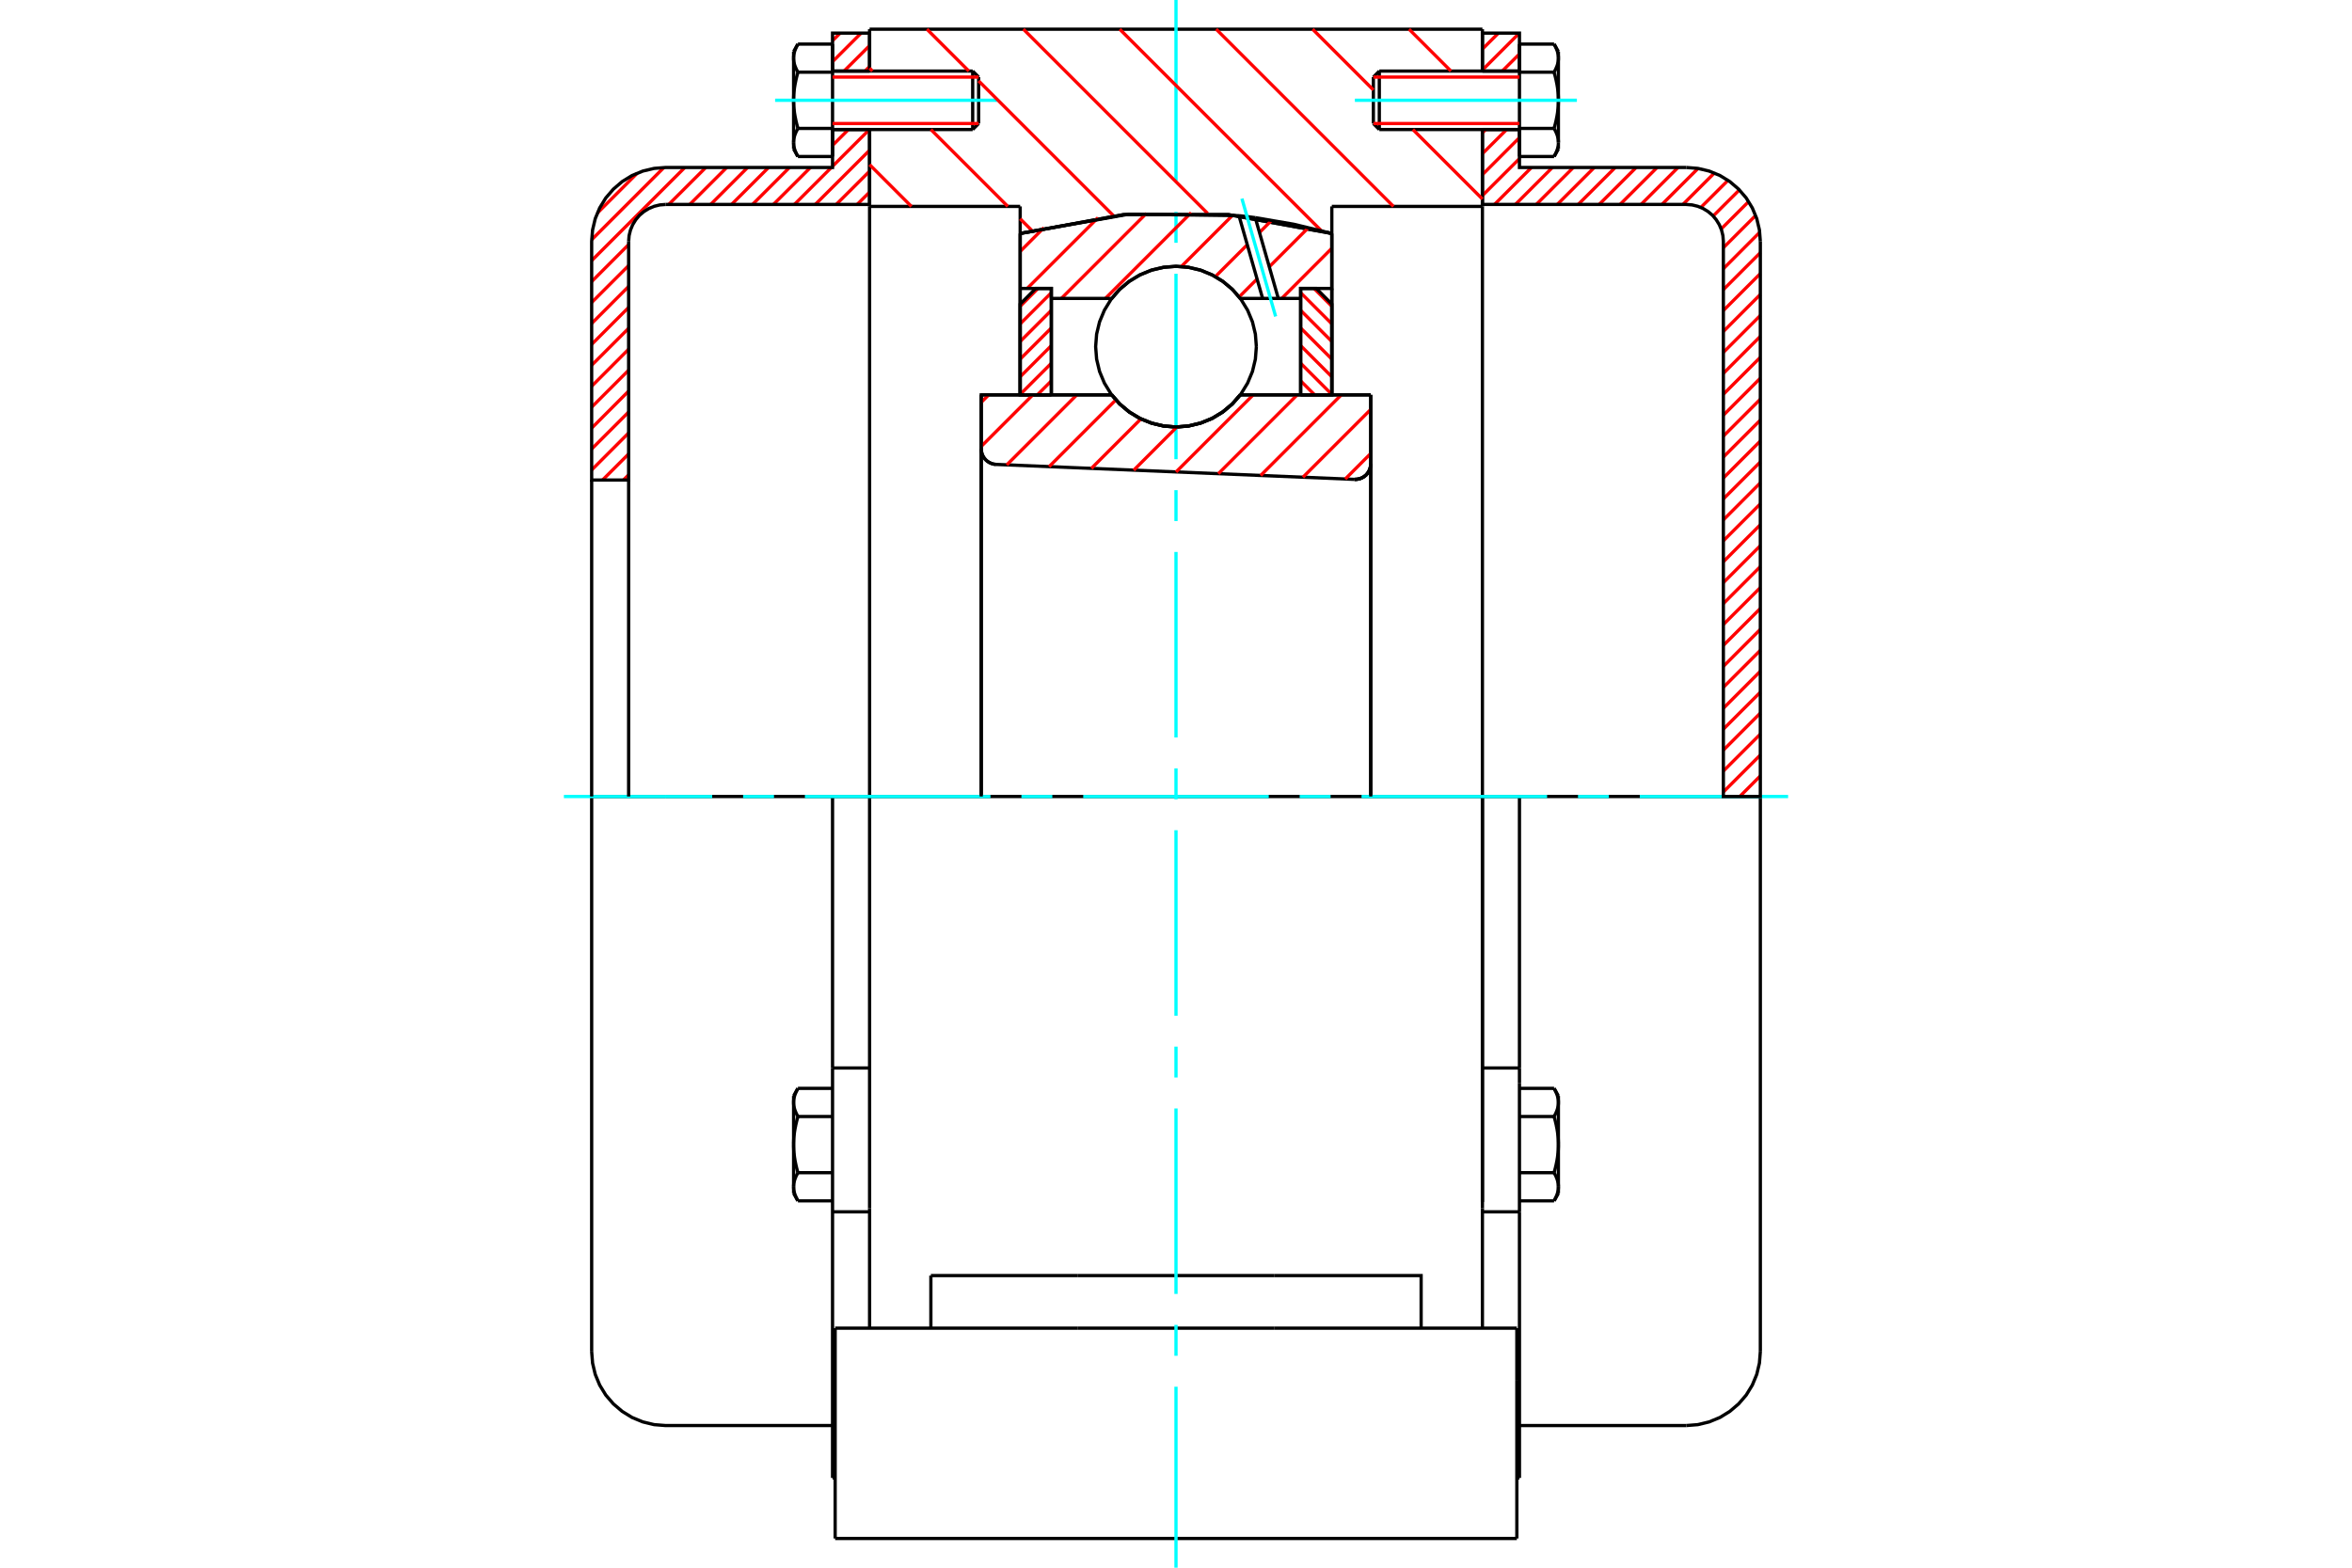 <?xml version="1.0" standalone="no"?>
<!DOCTYPE svg PUBLIC "-//W3C//DTD SVG 1.1//EN"
	"http://www.w3.org/Graphics/SVG/1.1/DTD/svg11.dtd">
<svg xmlns="http://www.w3.org/2000/svg" height="100%" width="100%" viewBox="0 0 36000 24000">
	<rect x="-1800" y="-1200" width="39600" height="26400" style="fill:#FFF"/>
	<g style="fill:none; fill-rule:evenodd" transform="matrix(1 0 0 1 0 0)">
		<g style="fill:none; stroke:#000; stroke-width:50; shape-rendering:geometricPrecision">
			<polyline points="20733,7339 20771,7337 20809,7330 20845,7316 20878,7297 20908,7273 20933,7244 20954,7211 20969,7176 20978,7139 20981,7100"/>
			<line x1="20981" y1="6045" x2="20981" y2="7100"/>
			<line x1="18984" y1="6045" x2="20981" y2="6045"/>
			<polyline points="17016,6045 17141,6187 17287,6309 17450,6407 17626,6478 17811,6522 18000,6537 18189,6522 18374,6478 18550,6407 18713,6309 18859,6187 18984,6045"/>
			<line x1="15019" y1="6045" x2="17016" y2="6045"/>
			<line x1="15019" y1="6872" x2="15019" y2="6045"/>
			<polyline points="15019,6872 15021,6908 15030,6944 15043,6977 15062,7009 15085,7037 15112,7061 15143,7081 15176,7096 15211,7106 15247,7110"/>
			<line x1="20733" y1="7339" x2="15247" y2="7110"/>
			<line x1="20981" y1="7100" x2="20981" y2="12194"/>
			<line x1="15019" y1="6872" x2="15019" y2="12194"/>
			<polyline points="20733,7339 20771,7337 20809,7330 20845,7316 20878,7297 20908,7273 20933,7244 20954,7211 20969,7176 20978,7139 20981,7100"/>
			<line x1="22690" y1="12194" x2="13310" y2="12194"/>
			<line x1="22690" y1="3160" x2="20385" y2="3160"/>
			<line x1="22690" y1="1983" x2="22690" y2="3160"/>
			<line x1="22690" y1="447" x2="22690" y2="1088"/>
			<line x1="13310" y1="447" x2="22690" y2="447"/>
			<line x1="13310" y1="1088" x2="13310" y2="447"/>
			<line x1="13310" y1="3160" x2="13310" y2="1983"/>
			<line x1="15615" y1="3160" x2="13310" y2="3160"/>
			<line x1="15615" y1="3574" x2="15615" y2="3160"/>
			<polyline points="20385,3574 18804,3286 17196,3286 15615,3574"/>
			<line x1="20385" y1="3160" x2="20385" y2="3574"/>
			<line x1="15615" y1="6039" x2="15615" y2="3574"/>
			<line x1="13310" y1="12194" x2="13310" y2="3160"/>
			<line x1="20385" y1="3574" x2="20385" y2="6039"/>
			<line x1="12783" y1="23553" x2="23217" y2="23553"/>
			<line x1="14248" y1="20333" x2="14248" y2="19528"/>
			<line x1="16499" y1="19528" x2="14248" y2="19528"/>
			<line x1="16499" y1="20333" x2="19501" y2="20333"/>
			<line x1="19501" y1="19528" x2="16499" y2="19528"/>
			<polyline points="21752,20333 21752,19528 19501,19528"/>
			<line x1="22690" y1="20333" x2="22690" y2="18496"/>
			<line x1="13310" y1="20333" x2="13310" y2="18496"/>
			<line x1="19501" y1="20333" x2="23217" y2="20333"/>
			<line x1="22690" y1="3160" x2="22690" y2="18402"/>
			<line x1="13310" y1="18496" x2="13310" y2="12194"/>
			<line x1="23217" y1="21138" x2="23217" y2="20333"/>
			<line x1="23217" y1="23553" x2="23217" y2="21138"/>
			<polyline points="12783,23553 12783,21138 12783,20333"/>
			<line x1="22690" y1="18496" x2="22690" y2="12194"/>
			<line x1="12783" y1="20333" x2="16499" y2="20333"/>
			<line x1="12743" y1="16350" x2="13310" y2="16350"/>
			<polyline points="12743,16350 12743,16585 12743,16632 12743,18552 12743,22626"/>
			<polyline points="12147,18168 12147,18174 12147,18180 12147,18186 12148,18192 12148,18198 12149,18204 12149,18210 12150,18216 12151,18222 12152,18227 12153,18233 12155,18239 12156,18245 12157,18251 12159,18257 12160,18263 12162,18269 12164,18275 12166,18281 12168,18287 12170,18293 12173,18300 12175,18306 12178,18312 12180,18318 12183,18325 12186,18331 12189,18337 12192,18344 12195,18350 12199,18357 12202,18363 12206,18370 12210,18377 12213,18384"/>
			<line x1="12147" y1="18268" x2="12147" y2="18168"/>
			<polyline points="12147,17523 12147,17535 12147,17547 12147,17558 12148,17570 12148,17582 12149,17594 12149,17606 12150,17617 12151,17629 12152,17641 12153,17653 12155,17665 12156,17676 12157,17688 12159,17700 12160,17712 12162,17724 12164,17736 12166,17748 12168,17761 12170,17773 12173,17785 12175,17798 12178,17810 12180,17823 12183,17835 12186,17848 12189,17861 12192,17874 12195,17887 12199,17900 12202,17913 12206,17926 12210,17940 12213,17953"/>
			<line x1="12147" y1="18168" x2="12147" y2="17523"/>
			<polyline points="12213,17953 12210,17960 12206,17967 12202,17974 12199,17980 12195,17987 12192,17993 12189,18000 12186,18006 12183,18012 12180,18019 12178,18025 12175,18031 12173,18037 12170,18044 12168,18050 12166,18056 12164,18062 12162,18068 12160,18074 12159,18080 12157,18086 12156,18092 12155,18098 12153,18104 12152,18110 12151,18115 12150,18121 12149,18127 12149,18133 12148,18139 12148,18145 12147,18151 12147,18157 12147,18163 12147,18168"/>
			<polyline points="12147,16877 12147,16883 12147,16889 12147,16895 12148,16901 12148,16907 12149,16913 12149,16919 12150,16925 12151,16931 12152,16936 12153,16942 12155,16948 12156,16954 12157,16960 12159,16966 12160,16972 12162,16978 12164,16984 12166,16990 12168,16996 12170,17002 12173,17009 12175,17015 12178,17021 12180,17027 12183,17034 12186,17040 12189,17046 12192,17053 12195,17059 12199,17066 12202,17072 12206,17079 12210,17086 12213,17093"/>
			<line x1="12147" y1="17523" x2="12147" y2="16877"/>
			<polyline points="12213,17093 12210,17106 12206,17120 12202,17133 12199,17146 12195,17159 12192,17172 12189,17185 12186,17198 12183,17211 12180,17223 12178,17236 12175,17248 12173,17261 12170,17273 12168,17285 12166,17298 12164,17310 12162,17322 12160,17334 12159,17346 12157,17358 12156,17370 12155,17381 12153,17393 12152,17405 12151,17417 12150,17429 12149,17440 12149,17452 12148,17464 12148,17476 12147,17488 12147,17499 12147,17511 12147,17523"/>
			<line x1="12147" y1="16877" x2="12147" y2="16778"/>
			<polyline points="12213,16662 12210,16669 12206,16676 12202,16683 12199,16689 12195,16696 12192,16702 12189,16709 12186,16715 12183,16721 12180,16728 12178,16734 12175,16740 12173,16746 12170,16753 12168,16759 12166,16765 12164,16771 12162,16777 12160,16783 12159,16789 12157,16795 12156,16801 12155,16807 12153,16813 12152,16819 12151,16824 12150,16830 12149,16836 12149,16842 12148,16848 12148,16854 12147,16860 12147,16866 12147,16872 12147,16877"/>
			<line x1="12743" y1="17093" x2="12213" y2="17093"/>
			<line x1="12743" y1="16662" x2="12213" y2="16662"/>
			<line x1="12743" y1="17953" x2="12213" y2="17953"/>
			<line x1="12743" y1="18384" x2="12213" y2="18384"/>
			<line x1="10189" y1="12194" x2="9056" y2="12194"/>
			<line x1="12743" y1="12194" x2="10189" y2="12194"/>
			<line x1="13310" y1="12194" x2="12743" y2="12194"/>
			<line x1="9056" y1="12194" x2="9056" y2="20691"/>
			<line x1="12743" y1="12194" x2="12743" y2="16350"/>
			<line x1="14979" y1="1891" x2="14979" y2="1180"/>
			<line x1="14888" y1="1983" x2="14888" y2="1088"/>
			<polyline points="12213,1966 12210,1973 12206,1979 12202,1986 12199,1993 12195,1999 12192,2006 12189,2012 12186,2018 12183,2025 12180,2031 12178,2037 12175,2044 12173,2050 12170,2056 12168,2062 12166,2068 12164,2074 12162,2080 12160,2086 12159,2092 12157,2098 12156,2104 12155,2110 12153,2116 12152,2122 12151,2128 12150,2134 12149,2140 12149,2146 12148,2151 12148,2157 12147,2163 12147,2169 12147,2175 12147,2181"/>
			<polyline points="12147,1535 12147,1547 12147,1559 12147,1571 12148,1583 12148,1594 12149,1606 12149,1618 12150,1630 12151,1642 12152,1653 12153,1665 12155,1677 12156,1689 12157,1701 12159,1713 12160,1725 12162,1737 12164,1749 12166,1761 12168,1773 12170,1785 12173,1798 12175,1810 12178,1822 12180,1835 12183,1848 12186,1860 12189,1873 12192,1886 12195,1899 12199,1912 12202,1925 12206,1939 12210,1952 12213,1966"/>
			<line x1="12147" y1="2181" x2="12147" y2="1535"/>
			<polyline points="12147,890 12147,896 12147,902 12147,908 12148,914 12148,919 12149,925 12149,931 12150,937 12151,943 12152,949 12153,955 12155,961 12156,967 12157,973 12159,979 12160,985 12162,991 12164,997 12166,1003 12168,1009 12170,1015 12173,1021 12175,1027 12178,1033 12180,1040 12183,1046 12186,1052 12189,1059 12192,1065 12195,1072 12199,1078 12202,1085 12206,1092 12210,1098 12213,1105"/>
			<line x1="12147" y1="1535" x2="12147" y2="890"/>
			<polyline points="12213,1105 12210,1119 12206,1132 12202,1146 12199,1159 12195,1172 12192,1185 12189,1198 12186,1211 12183,1223 12180,1236 12178,1248 12175,1261 12173,1273 12170,1286 12168,1298 12166,1310 12164,1322 12162,1334 12160,1346 12159,1358 12157,1370 12156,1382 12155,1394 12153,1406 12152,1417 12151,1429 12150,1441 12149,1453 12149,1465 12148,1476 12148,1488 12147,1500 12147,1512 12147,1524 12147,1535"/>
			<line x1="12147" y1="890" x2="12147" y2="790"/>
			<polyline points="12213,675 12210,682 12206,688 12202,695 12199,702 12195,708 12192,715 12189,721 12186,727 12183,734 12180,740 12178,746 12175,753 12173,759 12170,765 12168,771 12166,777 12164,783 12162,789 12160,795 12159,801 12157,807 12156,813 12155,819 12153,825 12152,831 12151,837 12150,843 12149,849 12149,855 12148,860 12148,866 12147,872 12147,878 12147,884 12147,890"/>
			<polyline points="12147,2181 12147,2187 12147,2193 12147,2199 12148,2205 12148,2210 12149,2216 12149,2222 12150,2228 12151,2234 12152,2240 12153,2246 12155,2252 12156,2258 12157,2264 12159,2270 12160,2276 12162,2282 12164,2288 12166,2294 12168,2300 12170,2306 12173,2312 12175,2318 12178,2324 12180,2331 12183,2337 12186,2343 12189,2350 12192,2356 12195,2363 12199,2369 12202,2376 12206,2383 12210,2389 12213,2396"/>
			<line x1="12147" y1="2281" x2="12147" y2="2181"/>
			<line x1="12743" y1="675" x2="12213" y2="675"/>
			<line x1="12743" y1="1105" x2="12213" y2="1105"/>
			<line x1="12743" y1="1105" x2="12743" y2="675"/>
			<line x1="12743" y1="1966" x2="12213" y2="1966"/>
			<line x1="12743" y1="1966" x2="12743" y2="1105"/>
			<line x1="12743" y1="2396" x2="12213" y2="2396"/>
			<line x1="12743" y1="2396" x2="12743" y2="1966"/>
			<line x1="12743" y1="18552" x2="13310" y2="18552"/>
			<line x1="12743" y1="22626" x2="12783" y2="22626"/>
			<line x1="12147" y1="18268" x2="12213" y2="18384"/>
			<line x1="12213" y1="16662" x2="12147" y2="16778"/>
			<polyline points="9056,20691 9070,20868 9111,21041 9179,21205 9272,21357 9388,21492 9523,21607 9674,21700 9839,21768 10012,21810 10189,21824 12743,21824"/>
			<line x1="14888" y1="1983" x2="14979" y2="1891"/>
			<line x1="14979" y1="1180" x2="14888" y2="1088"/>
			<line x1="12743" y1="1983" x2="14888" y2="1983"/>
			<line x1="14888" y1="1088" x2="12743" y2="1088"/>
			<line x1="12213" y1="675" x2="12147" y2="790"/>
			<line x1="12147" y1="2281" x2="12213" y2="2396"/>
			<line x1="22690" y1="16350" x2="23257" y2="16350"/>
			<line x1="23257" y1="16585" x2="23257" y2="16350"/>
			<line x1="23257" y1="16632" x2="23257" y2="16585"/>
			<line x1="23257" y1="18552" x2="23257" y2="16632"/>
			<polyline points="23257,16350 23257,12194 22690,12194"/>
			<line x1="23257" y1="22626" x2="23257" y2="18552"/>
			<polyline points="23853,16877 23853,16872 23853,16866 23853,16860 23852,16854 23852,16848 23851,16842 23851,16836 23850,16830 23849,16824 23848,16819 23847,16813 23845,16807 23844,16801 23843,16795 23841,16789 23840,16783 23838,16777 23836,16771 23834,16765 23832,16759 23830,16753 23827,16746 23825,16740 23822,16734 23820,16728 23817,16721 23814,16715 23811,16709 23808,16702 23805,16696 23801,16689 23798,16683 23794,16676 23790,16669 23787,16662"/>
			<line x1="23853" y1="16778" x2="23853" y2="16877"/>
			<polyline points="23853,17523 23853,17511 23853,17499 23853,17488 23852,17476 23852,17464 23851,17452 23851,17440 23850,17429 23849,17417 23848,17405 23847,17393 23845,17381 23844,17370 23843,17358 23841,17346 23840,17334 23838,17322 23836,17310 23834,17298 23832,17285 23830,17273 23827,17261 23825,17248 23822,17236 23820,17223 23817,17211 23814,17198 23811,17185 23808,17172 23805,17159 23801,17146 23798,17133 23794,17120 23790,17106 23787,17093"/>
			<line x1="23853" y1="16877" x2="23853" y2="17523"/>
			<polyline points="23787,17093 23790,17086 23794,17079 23798,17072 23801,17066 23805,17059 23808,17053 23811,17046 23814,17040 23817,17034 23820,17027 23822,17021 23825,17015 23827,17009 23830,17002 23832,16996 23834,16990 23836,16984 23838,16978 23840,16972 23841,16966 23843,16960 23844,16954 23845,16948 23847,16942 23848,16936 23849,16931 23850,16925 23851,16919 23851,16913 23852,16907 23852,16901 23853,16895 23853,16889 23853,16883 23853,16877"/>
			<polyline points="23853,18168 23853,18163 23853,18157 23853,18151 23852,18145 23852,18139 23851,18133 23851,18127 23850,18121 23849,18115 23848,18110 23847,18104 23845,18098 23844,18092 23843,18086 23841,18080 23840,18074 23838,18068 23836,18062 23834,18056 23832,18050 23830,18044 23827,18037 23825,18031 23822,18025 23820,18019 23817,18012 23814,18006 23811,18000 23808,17993 23805,17987 23801,17980 23798,17974 23794,17967 23790,17960 23787,17953"/>
			<line x1="23853" y1="17523" x2="23853" y2="18168"/>
			<polyline points="23787,17953 23790,17940 23794,17926 23798,17913 23801,17900 23805,17887 23808,17874 23811,17861 23814,17848 23817,17835 23820,17823 23822,17810 23825,17798 23827,17785 23830,17773 23832,17761 23834,17748 23836,17736 23838,17724 23840,17712 23841,17700 23843,17688 23844,17676 23845,17665 23847,17653 23848,17641 23849,17629 23850,17617 23851,17606 23851,17594 23852,17582 23852,17570 23853,17558 23853,17547 23853,17535 23853,17523"/>
			<line x1="23853" y1="18168" x2="23853" y2="18268"/>
			<polyline points="23787,18384 23790,18377 23794,18370 23798,18363 23801,18357 23805,18350 23808,18344 23811,18337 23814,18331 23817,18325 23820,18318 23822,18312 23825,18306 23827,18300 23830,18293 23832,18287 23834,18281 23836,18275 23838,18269 23840,18263 23841,18257 23843,18251 23844,18245 23845,18239 23847,18233 23848,18227 23849,18222 23850,18216 23851,18210 23851,18204 23852,18198 23852,18192 23853,18186 23853,18180 23853,18174 23853,18168"/>
			<line x1="23257" y1="18384" x2="23787" y2="18384"/>
			<line x1="23257" y1="17953" x2="23787" y2="17953"/>
			<line x1="23257" y1="17093" x2="23787" y2="17093"/>
			<line x1="23257" y1="16662" x2="23787" y2="16662"/>
			<polyline points="26944,12194 25811,12194 23257,12194"/>
			<line x1="26944" y1="20691" x2="26944" y2="12194"/>
			<line x1="21021" y1="1180" x2="21021" y2="1891"/>
			<line x1="21112" y1="1088" x2="21112" y2="1983"/>
			<polyline points="23853,890 23853,884 23853,878 23853,872 23852,866 23852,860 23851,855 23851,849 23850,843 23849,837 23848,831 23847,825 23845,819 23844,813 23843,807 23841,801 23840,795 23838,789 23836,783 23834,777 23832,771 23830,765 23827,759 23825,753 23822,746 23820,740 23817,734 23814,727 23811,721 23808,715 23805,708 23801,702 23798,695 23794,688 23790,682 23787,675"/>
			<line x1="23853" y1="790" x2="23853" y2="890"/>
			<polyline points="23787,2396 23790,2389 23794,2383 23798,2376 23801,2369 23805,2363 23808,2356 23811,2350 23814,2343 23817,2337 23820,2331 23822,2324 23825,2318 23827,2312 23830,2306 23832,2300 23834,2294 23836,2288 23838,2282 23840,2276 23841,2270 23843,2264 23844,2258 23845,2252 23847,2246 23848,2240 23849,2234 23850,2228 23851,2222 23851,2216 23852,2210 23852,2205 23853,2199 23853,2193 23853,2187 23853,2181 23853,2281"/>
			<polyline points="23853,1535 23853,1524 23853,1512 23853,1500 23852,1488 23852,1476 23851,1465 23851,1453 23850,1441 23849,1429 23848,1417 23847,1406 23845,1394 23844,1382 23843,1370 23841,1358 23840,1346 23838,1334 23836,1322 23834,1310 23832,1298 23830,1286 23827,1273 23825,1261 23822,1248 23820,1236 23817,1223 23814,1211 23811,1198 23808,1185 23805,1172 23801,1159 23798,1146 23794,1132 23790,1119 23787,1105"/>
			<line x1="23853" y1="890" x2="23853" y2="1535"/>
			<polyline points="23787,1105 23790,1098 23794,1092 23798,1085 23801,1078 23805,1072 23808,1065 23811,1059 23814,1052 23817,1046 23820,1040 23822,1033 23825,1027 23827,1021 23830,1015 23832,1009 23834,1003 23836,997 23838,991 23840,985 23841,979 23843,973 23844,967 23845,961 23847,955 23848,949 23849,943 23850,937 23851,931 23851,925 23852,919 23852,914 23853,908 23853,902 23853,896 23853,890"/>
			<polyline points="23853,2181 23853,2175 23853,2169 23853,2163 23852,2157 23852,2151 23851,2146 23851,2140 23850,2134 23849,2128 23848,2122 23847,2116 23845,2110 23844,2104 23843,2098 23841,2092 23840,2086 23838,2080 23836,2074 23834,2068 23832,2062 23830,2056 23827,2050 23825,2044 23822,2037 23820,2031 23817,2025 23814,2018 23811,2012 23808,2006 23805,1999 23801,1993 23798,1986 23794,1979 23790,1973 23787,1966"/>
			<line x1="23853" y1="1535" x2="23853" y2="2181"/>
			<polyline points="23787,1966 23790,1952 23794,1939 23798,1925 23801,1912 23805,1899 23808,1886 23811,1873 23814,1860 23817,1848 23820,1835 23822,1822 23825,1810 23827,1798 23830,1785 23832,1773 23834,1761 23836,1749 23838,1737 23840,1725 23841,1713 23843,1701 23844,1689 23845,1677 23847,1665 23848,1653 23849,1642 23850,1630 23851,1618 23851,1606 23852,1594 23852,1583 23853,1571 23853,1559 23853,1547 23853,1535"/>
			<line x1="23257" y1="1105" x2="23787" y2="1105"/>
			<polyline points="23257,1105 23257,1966 23787,1966"/>
			<line x1="23257" y1="675" x2="23787" y2="675"/>
			<line x1="23257" y1="675" x2="23257" y2="1105"/>
			<line x1="23257" y1="2396" x2="23787" y2="2396"/>
			<line x1="23257" y1="1966" x2="23257" y2="2396"/>
			<line x1="22690" y1="18552" x2="23257" y2="18552"/>
			<line x1="23217" y1="22626" x2="23257" y2="22626"/>
			<line x1="23853" y1="16778" x2="23787" y2="16662"/>
			<line x1="23787" y1="18384" x2="23853" y2="18268"/>
			<polyline points="25811,21824 25988,21810 26161,21768 26326,21700 26477,21607 26612,21492 26728,21357 26821,21205 26889,21041 26930,20868 26944,20691"/>
			<line x1="23257" y1="21824" x2="25811" y2="21824"/>
			<line x1="21112" y1="1088" x2="21021" y2="1180"/>
			<line x1="21021" y1="1891" x2="21112" y2="1983"/>
			<line x1="23257" y1="1088" x2="21112" y2="1088"/>
			<line x1="21112" y1="1983" x2="23257" y2="1983"/>
			<line x1="23853" y1="790" x2="23787" y2="675"/>
			<line x1="23787" y1="2396" x2="23853" y2="2281"/>
		</g>
		<g style="fill:none; stroke:#0FF; stroke-width:50; shape-rendering:geometricPrecision">
			<line x1="18000" y1="24000" x2="18000" y2="21229"/>
			<line x1="18000" y1="20756" x2="18000" y2="20283"/>
			<line x1="18000" y1="19809" x2="18000" y2="16970"/>
			<line x1="18000" y1="16496" x2="18000" y2="16023"/>
			<line x1="18000" y1="15550" x2="18000" y2="12710"/>
			<line x1="18000" y1="12237" x2="18000" y2="11763"/>
			<line x1="18000" y1="11290" x2="18000" y2="8450"/>
			<line x1="18000" y1="7977" x2="18000" y2="7504"/>
			<line x1="18000" y1="7030" x2="18000" y2="4191"/>
			<line x1="18000" y1="3717" x2="18000" y2="3244"/>
			<line x1="18000" y1="2771" x2="18000" y2="0"/>
			<line x1="8631" y1="12194" x2="10901" y2="12194"/>
			<line x1="11374" y1="12194" x2="11847" y2="12194"/>
			<line x1="12320" y1="12194" x2="15160" y2="12194"/>
			<line x1="15634" y1="12194" x2="16107" y2="12194"/>
			<line x1="16580" y1="12194" x2="19420" y2="12194"/>
			<line x1="19893" y1="12194" x2="20366" y2="12194"/>
			<line x1="20840" y1="12194" x2="23680" y2="12194"/>
			<line x1="24153" y1="12194" x2="24626" y2="12194"/>
			<line x1="25099" y1="12194" x2="27369" y2="12194"/>
			<line x1="11864" y1="1535" x2="15262" y2="1535"/>
			<line x1="20738" y1="1535" x2="24136" y2="1535"/>
		</g>
		<g style="fill:none; stroke:#F00; stroke-width:50; shape-rendering:geometricPrecision">
			<line x1="26944" y1="11878" x2="26629" y2="12194"/>
			<line x1="26944" y1="11558" x2="26378" y2="12124"/>
			<line x1="26944" y1="11238" x2="26378" y2="11804"/>
			<line x1="26944" y1="10917" x2="26378" y2="11484"/>
			<line x1="26944" y1="10597" x2="26378" y2="11163"/>
			<line x1="26944" y1="10276" x2="26378" y2="10843"/>
			<line x1="26944" y1="9956" x2="26378" y2="10522"/>
			<line x1="26944" y1="9635" x2="26378" y2="10202"/>
			<line x1="26944" y1="9315" x2="26378" y2="9881"/>
			<line x1="26944" y1="8995" x2="26378" y2="9561"/>
			<line x1="26944" y1="8674" x2="26378" y2="9241"/>
			<line x1="26944" y1="8354" x2="26378" y2="8920"/>
			<line x1="26944" y1="8033" x2="26378" y2="8600"/>
			<line x1="26944" y1="7713" x2="26378" y2="8279"/>
			<line x1="26944" y1="7392" x2="26378" y2="7959"/>
			<line x1="26944" y1="7072" x2="26378" y2="7638"/>
			<line x1="26944" y1="6751" x2="26378" y2="7318"/>
			<line x1="26944" y1="6431" x2="26378" y2="6997"/>
			<line x1="26944" y1="6111" x2="26378" y2="6677"/>
			<line x1="26944" y1="5790" x2="26378" y2="6357"/>
			<line x1="26944" y1="5470" x2="26378" y2="6036"/>
			<line x1="26944" y1="5149" x2="26378" y2="5716"/>
			<line x1="26944" y1="4829" x2="26378" y2="5395"/>
			<line x1="26944" y1="4508" x2="26378" y2="5075"/>
			<line x1="26944" y1="4188" x2="26378" y2="4754"/>
			<line x1="26944" y1="3868" x2="26378" y2="4434"/>
			<line x1="26935" y1="3556" x2="26378" y2="4114"/>
			<line x1="26872" y1="3299" x2="26378" y2="3793"/>
			<line x1="26765" y1="3086" x2="26344" y2="3506"/>
			<line x1="26623" y1="2907" x2="26222" y2="3307"/>
			<line x1="26449" y1="2761" x2="26033" y2="3176"/>
			<line x1="26240" y1="2649" x2="25759" y2="3130"/>
			<line x1="25990" y1="2579" x2="25438" y2="3130"/>
			<line x1="25684" y1="2564" x2="25118" y2="3130"/>
			<line x1="25364" y1="2564" x2="24797" y2="3130"/>
			<line x1="25043" y1="2564" x2="24477" y2="3130"/>
			<line x1="24723" y1="2564" x2="24156" y2="3130"/>
			<line x1="24402" y1="2564" x2="23836" y2="3130"/>
			<line x1="24082" y1="2564" x2="23515" y2="3130"/>
			<line x1="23761" y1="2564" x2="23195" y2="3130"/>
			<line x1="23441" y1="2564" x2="22875" y2="3130"/>
			<line x1="23257" y1="2428" x2="22690" y2="2994"/>
			<line x1="23257" y1="2107" x2="22690" y2="2674"/>
			<line x1="23061" y1="1983" x2="22690" y2="2353"/>
			<line x1="22741" y1="1983" x2="22690" y2="2033"/>
			<line x1="23257" y1="826" x2="22994" y2="1088"/>
			<line x1="23255" y1="507" x2="22690" y2="1072"/>
			<line x1="22935" y1="507" x2="22690" y2="751"/>
		</g>
		<g style="fill:none; stroke:#000; stroke-width:50; shape-rendering:geometricPrecision">
			<line x1="22690" y1="3130" x2="22690" y2="1983"/>
			<line x1="22690" y1="1088" x2="23257" y2="1088"/>
			<line x1="23257" y1="1983" x2="22690" y2="1983"/>
			<polyline points="22690,1088 22690,507 23257,507 23257,1088"/>
			<polyline points="23257,1983 23257,2564 25811,2564"/>
			<polyline points="26944,3697 26930,3520 26889,3347 26821,3183 26728,3031 26612,2896 26477,2780 26326,2687 26161,2619 25988,2578 25811,2564"/>
			<polyline points="26944,3697 26944,12194 26378,12194 26378,3697 26371,3608 26350,3522 26316,3440 26269,3364 26212,3296 26144,3239 26068,3192 25986,3158 25900,3137 25811,3130 22690,3130"/>
		</g>
		<g style="fill:none; stroke:#F00; stroke-width:50; shape-rendering:geometricPrecision">
			<line x1="9622" y1="7269" x2="9542" y2="7349"/>
			<line x1="9622" y1="6949" x2="9222" y2="7349"/>
			<line x1="13310" y1="2941" x2="13120" y2="3130"/>
			<line x1="9622" y1="6628" x2="9056" y2="7195"/>
			<line x1="13310" y1="2621" x2="12800" y2="3130"/>
			<line x1="9622" y1="6308" x2="9056" y2="6874"/>
			<line x1="13310" y1="2300" x2="12479" y2="3130"/>
			<line x1="9622" y1="5987" x2="9056" y2="6554"/>
			<line x1="13307" y1="1983" x2="12743" y2="2546"/>
			<line x1="12725" y1="2564" x2="12159" y2="3130"/>
			<line x1="9622" y1="5667" x2="9056" y2="6233"/>
			<line x1="12986" y1="1983" x2="12743" y2="2226"/>
			<line x1="12405" y1="2564" x2="11838" y2="3130"/>
			<line x1="9622" y1="5346" x2="9056" y2="5913"/>
			<line x1="12084" y1="2564" x2="11518" y2="3130"/>
			<line x1="9622" y1="5026" x2="9056" y2="5592"/>
			<line x1="13310" y1="1018" x2="13240" y2="1088"/>
			<line x1="11764" y1="2564" x2="11197" y2="3130"/>
			<line x1="9622" y1="4706" x2="9056" y2="5272"/>
			<line x1="13310" y1="698" x2="12919" y2="1088"/>
			<line x1="11443" y1="2564" x2="10877" y2="3130"/>
			<line x1="9622" y1="4385" x2="9056" y2="4952"/>
			<line x1="13180" y1="507" x2="12743" y2="944"/>
			<line x1="11123" y1="2564" x2="10557" y2="3130"/>
			<line x1="9622" y1="4065" x2="9056" y2="4631"/>
			<line x1="12860" y1="507" x2="12743" y2="623"/>
			<line x1="10803" y1="2564" x2="10236" y2="3130"/>
			<line x1="9622" y1="3744" x2="9056" y2="4311"/>
			<line x1="10482" y1="2564" x2="9056" y2="3990"/>
			<line x1="10161" y1="2565" x2="9057" y2="3669"/>
			<line x1="9754" y1="2651" x2="9143" y2="3262"/>
		</g>
		<g style="fill:none; stroke:#000; stroke-width:50; shape-rendering:geometricPrecision">
			<line x1="13310" y1="3130" x2="13310" y2="1983"/>
			<line x1="13310" y1="1088" x2="12743" y2="1088"/>
			<line x1="12743" y1="1983" x2="13310" y2="1983"/>
			<polyline points="13310,1088 13310,507 12743,507 12743,1088"/>
			<polyline points="12743,1983 12743,2564 10189,2564 10012,2578 9839,2619 9674,2687 9523,2780 9388,2896 9272,3031 9179,3183 9111,3347 9070,3520 9056,3697 9056,7349 9622,7349 9622,3697"/>
			<polyline points="10189,3130 10100,3137 10014,3158 9932,3192 9856,3239 9788,3296 9731,3364 9684,3440 9650,3522 9629,3608 9622,3697"/>
			<line x1="10189" y1="3130" x2="13310" y2="3130"/>
			<line x1="9056" y1="12194" x2="9056" y2="7349"/>
			<line x1="9622" y1="7349" x2="9622" y2="12194"/>
		</g>
		<g style="fill:none; stroke:#F00; stroke-width:50; shape-rendering:geometricPrecision">
			<line x1="21567" y1="447" x2="22208" y2="1088"/>
			<line x1="20091" y1="447" x2="21021" y2="1377"/>
			<line x1="21626" y1="1983" x2="22690" y2="3047"/>
			<line x1="18615" y1="447" x2="21328" y2="3160"/>
			<line x1="17139" y1="447" x2="20227" y2="3535"/>
			<line x1="15664" y1="447" x2="18484" y2="3267"/>
			<line x1="14188" y1="447" x2="14829" y2="1088"/>
			<line x1="14979" y1="1238" x2="17042" y2="3301"/>
			<line x1="13310" y1="1044" x2="13353" y2="1088"/>
			<line x1="14248" y1="1983" x2="15425" y2="3160"/>
			<line x1="15615" y1="3350" x2="15793" y2="3528"/>
			<line x1="13310" y1="2520" x2="13950" y2="3160"/>
		</g>
		<g style="fill:none; stroke:#000; stroke-width:50; shape-rendering:geometricPrecision">
			<polyline points="20385,3574 18804,3286 17196,3286 15615,3574"/>
		</g>
		<g style="fill:none; stroke:#F00; stroke-width:50; shape-rendering:geometricPrecision">
			<line x1="15887" y1="4416" x2="15615" y2="4689"/>
			<line x1="16092" y1="4481" x2="15615" y2="4958"/>
			<line x1="16092" y1="4751" x2="15615" y2="5228"/>
			<line x1="16092" y1="5021" x2="15615" y2="5498"/>
			<line x1="16092" y1="5291" x2="15615" y2="5768"/>
			<line x1="16092" y1="5561" x2="15615" y2="6038"/>
			<line x1="16092" y1="5831" x2="15878" y2="6045"/>
		</g>
		<g style="fill:none; stroke:#000; stroke-width:50; shape-rendering:geometricPrecision">
			<polyline points="16092,6045 16092,4416 15853,4416 15615,4655 15615,6045 16092,6045"/>
		</g>
		<g style="fill:none; stroke:#F00; stroke-width:50; shape-rendering:geometricPrecision">
			<line x1="20113" y1="4416" x2="20385" y2="4689"/>
			<line x1="19908" y1="4481" x2="20385" y2="4958"/>
			<line x1="19908" y1="4751" x2="20385" y2="5228"/>
			<line x1="19908" y1="5021" x2="20385" y2="5498"/>
			<line x1="19908" y1="5291" x2="20385" y2="5768"/>
			<line x1="19908" y1="5561" x2="20385" y2="6038"/>
			<line x1="19908" y1="5831" x2="20122" y2="6045"/>
		</g>
		<g style="fill:none; stroke:#000; stroke-width:50; shape-rendering:geometricPrecision">
			<polyline points="19908,6045 19908,4416 20147,4416 20385,4655 20385,6045 19908,6045"/>
			<polyline points="19230,5307 19215,5114 19170,4927 19096,4749 18995,4584 18870,4437 18723,4312 18558,4211 18380,4137 18192,4092 18000,4077 17808,4092 17620,4137 17442,4211 17277,4312 17130,4437 17005,4584 16904,4749 16830,4927 16785,5114 16770,5307 16785,5499 16830,5687 16904,5865 17005,6030 17130,6176 17277,6302 17442,6403 17620,6476 17808,6522 18000,6537 18192,6522 18380,6476 18558,6403 18723,6302 18870,6176 18995,6030 19096,5865 19170,5687 19215,5499 19230,5307"/>
		</g>
		<g style="fill:none; stroke:#F00; stroke-width:50; shape-rendering:geometricPrecision">
			<line x1="20385" y1="3801" x2="19618" y2="4569"/>
			<line x1="20026" y1="3486" x2="19428" y2="4084"/>
			<line x1="19241" y1="4271" x2="18966" y2="4546"/>
			<line x1="19463" y1="3374" x2="19278" y2="3559"/>
			<line x1="19091" y1="3746" x2="18602" y2="4235"/>
			<line x1="18868" y1="3294" x2="18082" y2="4080"/>
			<line x1="18232" y1="3256" x2="16919" y2="4569"/>
			<line x1="17548" y1="3266" x2="16245" y2="4569"/>
			<line x1="16807" y1="3332" x2="15722" y2="4416"/>
			<line x1="15979" y1="3485" x2="15615" y2="3849"/>
		</g>
		<g style="fill:none; stroke:#000; stroke-width:50; shape-rendering:geometricPrecision">
			<polyline points="15615,6045 15615,4416 15615,3574"/>
			<polyline points="18964,3302 17277,3279 15615,3574"/>
			<polyline points="19213,3332 19089,3316 18964,3302"/>
			<polyline points="20385,3574 19803,3433 19213,3332"/>
			<polyline points="20385,3574 20385,4416 19908,4416 19908,4569 19908,6045"/>
			<polyline points="19908,4569 19566,4569 19326,4569 18984,4569 18859,4426 18713,4305 18550,4207 18374,4135 18189,4092 18000,4077 17811,4092 17626,4135 17450,4207 17287,4305 17141,4426 17016,4569 16092,4569 16092,6045"/>
			<polyline points="16092,4569 16092,4416 15615,4416"/>
			<line x1="20385" y1="4416" x2="20385" y2="6045"/>
		</g>
		<g style="fill:none; stroke:#0FF; stroke-width:50; shape-rendering:geometricPrecision">
			<line x1="19525" y1="4845" x2="19009" y2="3041"/>
		</g>
		<g style="fill:none; stroke:#000; stroke-width:50; shape-rendering:geometricPrecision">
			<line x1="19326" y1="4569" x2="18964" y2="3302"/>
			<line x1="19566" y1="4569" x2="19213" y2="3332"/>
		</g>
		<g style="fill:none; stroke:#F00; stroke-width:50; shape-rendering:geometricPrecision">
			<line x1="20981" y1="6942" x2="20591" y2="7333"/>
			<line x1="20981" y1="6268" x2="19943" y2="7306"/>
			<line x1="20530" y1="6045" x2="19296" y2="7279"/>
			<line x1="19855" y1="6045" x2="18648" y2="7252"/>
			<line x1="19181" y1="6045" x2="18001" y2="7225"/>
			<line x1="18014" y1="6536" x2="17353" y2="7198"/>
			<line x1="17463" y1="6413" x2="16705" y2="7171"/>
			<line x1="17080" y1="6122" x2="16058" y2="7144"/>
			<line x1="16482" y1="6045" x2="15410" y2="7117"/>
			<line x1="15808" y1="6045" x2="15019" y2="6834"/>
			<line x1="15133" y1="6045" x2="15019" y2="6159"/>
		</g>
		<g style="fill:none; stroke:#000; stroke-width:50; shape-rendering:geometricPrecision">
			<polyline points="15019,6872 15021,6908 15030,6944 15043,6977 15062,7009 15085,7037 15112,7061 15143,7081 15176,7096 15211,7106 15247,7110"/>
			<polyline points="20733,7339 20771,7337 20809,7330 20845,7316 20878,7297 20908,7273 20933,7244 20954,7211 20969,7176 20978,7139 20981,7100"/>
			<polyline points="20981,6045 20504,6045 18984,6045"/>
			<polyline points="17016,6045 17141,6187 17287,6309 17450,6407 17626,6478 17811,6522 18000,6537 18189,6522 18374,6478 18550,6407 18713,6309 18859,6187 18984,6045"/>
			<polyline points="17016,6045 15496,6045 15019,6045 15019,12194"/>
			<line x1="20981" y1="12194" x2="20981" y2="6045"/>
		</g>
		<g style="fill:none; stroke:#F00; stroke-width:50; shape-rendering:geometricPrecision">
			<line x1="23257" y1="1180" x2="21021" y2="1180"/>
			<line x1="21021" y1="1891" x2="23257" y2="1891"/>
		</g>
		<g style="fill:none; stroke:#F00; stroke-width:50; shape-rendering:geometricPrecision">
			<line x1="12743" y1="1180" x2="14979" y2="1180"/>
			<line x1="14979" y1="1891" x2="12743" y2="1891"/>
		</g>
	</g>
</svg>
